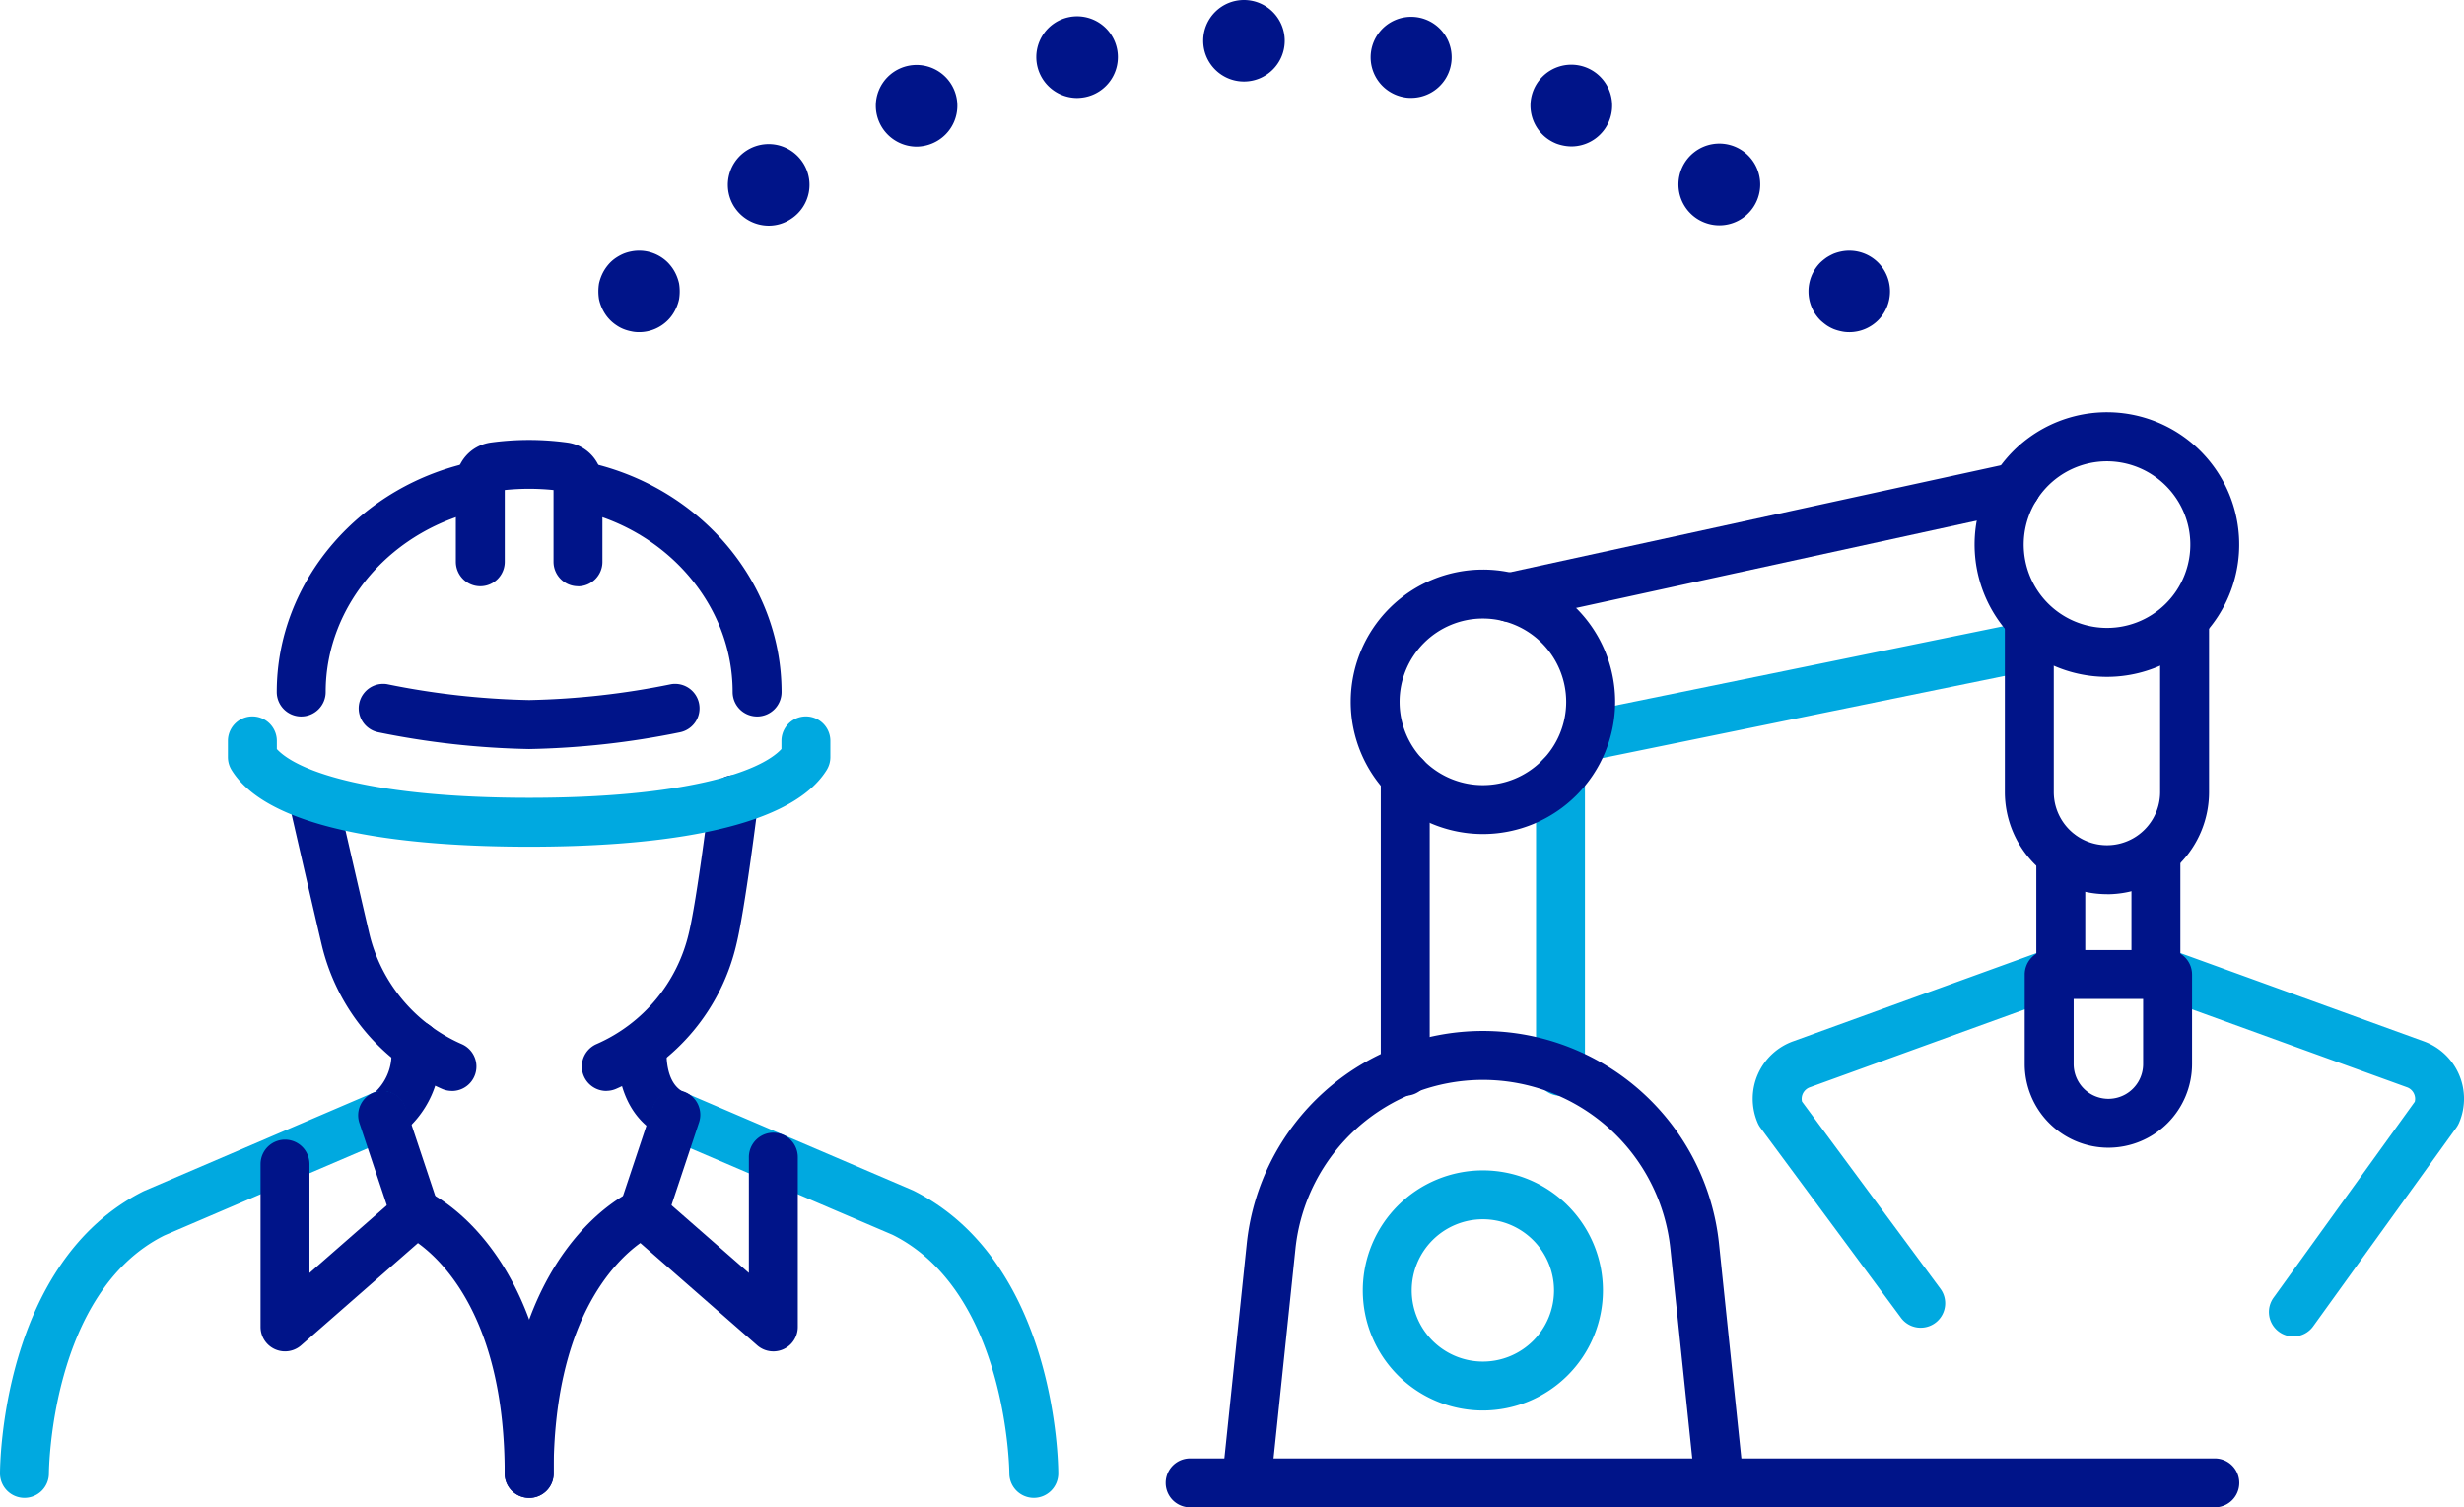 <svg xmlns="http://www.w3.org/2000/svg" xmlns:xlink="http://www.w3.org/1999/xlink" width="147.123" height="90" viewBox="0 0 147.123 90">
  <defs>
    <clipPath id="clip-path">
      <rect id="Rectangle_12858" data-name="Rectangle 12858" width="147.123" height="90" fill="none"/>
    </clipPath>
  </defs>
  <g id="Group_2966" data-name="Group 2966" clip-path="url(#clip-path)">
    <path id="Path_7916" data-name="Path 7916" d="M37.153,66.391a1.46,1.46,0,0,1-.59-2.8,9.6,9.6,0,0,0,5.51-6.631c.487-2.015,1.231-8.053,1.238-8.114a1.461,1.461,0,1,1,2.9.356c-.031.254-.772,6.266-1.3,8.437a12.49,12.49,0,0,1-7.173,8.623,1.448,1.448,0,0,1-.588.125" transform="translate(-0.941 -1.254)" fill="#001489"/>
    <path id="Path_7917" data-name="Path 7917" d="M27.444,66.422a1.452,1.452,0,0,1-.588-.125,12.542,12.542,0,0,1-7.185-8.626c-.5-2.122-1.913-8.287-1.913-8.287l2.847-.652s1.41,6.151,1.907,8.263a9.646,9.646,0,0,0,5.523,6.63,1.46,1.46,0,0,1-.591,2.8" transform="translate(-0.468 -1.285)" fill="#001489"/>
    <path id="Path_7918" data-name="Path 7918" d="M23.426,69.825a1.46,1.46,0,0,1-.834-2.659,3.092,3.092,0,0,0,1.348-2.878,1.46,1.46,0,0,1,2.882-.474,6.063,6.063,0,0,1-2.565,5.749,1.446,1.446,0,0,1-.831.262" transform="translate(-0.579 -1.65)" fill="#001489"/>
    <path id="Path_7919" data-name="Path 7919" d="M41.341,69.7a1.434,1.434,0,0,1-.559-.111c-2.653-1.1-3.053-4.09-2.872-5.683a1.461,1.461,0,0,1,2.9.324c-.006.054-.191,2.129,1.088,2.66a1.461,1.461,0,0,1-.56,2.81" transform="translate(-0.999 -1.651)" fill="#001489"/>
    <path id="Path_7920" data-name="Path 7920" d="M62.781,91.2a1.461,1.461,0,0,1-1.46-1.458c0-.108-.105-10.816-6.969-14.248L40.82,69.7a1.461,1.461,0,0,1,1.151-2.685L55.58,72.846c8.564,4.279,8.661,16.382,8.661,16.9A1.459,1.459,0,0,1,62.783,91.2Z" transform="translate(-1.053 -1.764)" fill="#00a9e0"/>
    <path id="Path_7921" data-name="Path 7921" d="M1.46,91.2A1.46,1.46,0,0,1,0,89.741c0-.513.1-12.616,8.583-16.858l13.687-5.869a1.461,1.461,0,0,1,1.15,2.685L9.812,75.531C3,78.939,2.921,89.634,2.921,89.741A1.46,1.46,0,0,1,1.46,91.2" transform="translate(0 -1.764)" fill="#00a9e0"/>
    <path id="Path_7922" data-name="Path 7922" d="M32.015,91.281a1.46,1.46,0,0,1-1.46-1.46c0-9.026-3.574-12.6-5.179-13.756L18.4,82.171a1.461,1.461,0,0,1-2.422-1.1V71.351a1.46,1.46,0,1,1,2.921,0v6.5l5.354-4.685a1.466,1.466,0,0,1,1.537-.243c.314.135,7.69,3.451,7.69,16.9a1.46,1.46,0,0,1-1.46,1.46" transform="translate(-0.421 -1.843)" fill="#001489"/>
    <path id="Path_7923" data-name="Path 7923" d="M25.369,75.65a1.461,1.461,0,0,1-1.385-1L22.04,68.819a1.46,1.46,0,0,1,2.77-.924l1.944,5.832a1.461,1.461,0,0,1-.924,1.848,1.44,1.44,0,0,1-.461.075" transform="translate(-0.579 -1.764)" fill="#001489"/>
    <path id="Path_7924" data-name="Path 7924" d="M32.41,91.269a1.46,1.46,0,0,1-1.46-1.46c0-13.445,7.375-16.76,7.69-16.9a1.466,1.466,0,0,1,1.537.243l5.354,4.685V70.923a1.46,1.46,0,0,1,2.921,0V81.061a1.461,1.461,0,0,1-2.422,1.1l-6.982-6.11c-1.594,1.145-5.177,4.722-5.177,13.758a1.46,1.46,0,0,1-1.46,1.46" transform="translate(-0.816 -1.832)" fill="#001489"/>
    <path id="Path_7925" data-name="Path 7925" d="M39.4,75.65a1.43,1.43,0,0,1-.461-.075,1.461,1.461,0,0,1-.925-1.848l1.945-5.832a1.46,1.46,0,1,1,2.769.924l-1.943,5.833a1.461,1.461,0,0,1-1.385,1" transform="translate(-1.001 -1.764)" fill="#001489"/>
    <path id="Path_7926" data-name="Path 7926" d="M31.963,51.714c-6.818,0-15.436-.794-17.769-4.583a1.464,1.464,0,0,1-.216-.765v-.972a1.46,1.46,0,1,1,2.921,0v.489c1.288,1.4,5.859,2.91,15.064,2.91s13.769-1.51,15.065-2.913v-.486a1.46,1.46,0,1,1,2.921,0v.972a1.46,1.46,0,0,1-.219.769c-2.347,3.785-10.957,4.579-17.767,4.579" transform="translate(-0.369 -1.158)" fill="#00a9e0"/>
    <path id="Path_7927" data-name="Path 7927" d="M32.173,45.83a49.386,49.386,0,0,1-9.01-1,1.461,1.461,0,0,1,.523-2.874,46.813,46.813,0,0,0,8.487.948,46.8,46.8,0,0,0,8.487-.948,1.461,1.461,0,0,1,.523,2.874,49.366,49.366,0,0,1-9.01,1" transform="translate(-0.579 -1.106)" fill="#001489"/>
    <path id="Path_7928" data-name="Path 7928" d="M35.247,35.714a1.46,1.46,0,0,1-1.46-1.46V29.97a14.26,14.26,0,0,0-2.911,0v4.284a1.46,1.46,0,0,1-2.921,0V29.539a2.415,2.415,0,0,1,2.051-2.4,16.824,16.824,0,0,1,4.633,0,2.414,2.414,0,0,1,2.068,2.406v4.715a1.46,1.46,0,0,1-1.46,1.46m-1.015-5.689.016,0-.016,0" transform="translate(-0.737 -0.711)" fill="#001489"/>
    <path id="Path_7929" data-name="Path 7929" d="M46.1,43.524a1.46,1.46,0,0,1-1.46-1.46c0-5.233-4-9.823-9.515-10.912a1.46,1.46,0,1,1,.566-2.865c6.879,1.358,11.87,7.153,11.87,13.778a1.46,1.46,0,0,1-1.46,1.46" transform="translate(-0.895 -0.745)" fill="#001489"/>
    <path id="Path_7930" data-name="Path 7930" d="M18.433,43.524a1.46,1.46,0,0,1-1.46-1.46c0-6.625,4.992-12.419,11.869-13.778a1.46,1.46,0,1,1,.567,2.865c-5.514,1.089-9.515,5.679-9.515,10.912a1.46,1.46,0,0,1-1.46,1.46" transform="translate(-0.448 -0.745)" fill="#001489"/>
    <path id="Path_7931" data-name="Path 7931" d="M95.659,66.644a1.46,1.46,0,0,1-1.46-1.46V47.58a1.46,1.46,0,0,1,2.921,0v17.6a1.46,1.46,0,0,1-1.46,1.46" transform="translate(-2.484 -1.216)" fill="#00a9e0"/>
    <path id="Path_7932" data-name="Path 7932" d="M76.416,91.507c-.051,0-.1,0-.153-.008a1.46,1.46,0,0,1-1.3-1.6l1.456-13.965a14.176,14.176,0,0,1,28.2,0L106.072,89.9a1.46,1.46,0,1,1-2.9.3l-1.457-13.965a11.255,11.255,0,0,0-22.389,0L77.867,90.2a1.46,1.46,0,0,1-1.451,1.31" transform="translate(-1.977 -1.667)" fill="#001489"/>
    <path id="Path_7933" data-name="Path 7933" d="M86.138,66.644a1.46,1.46,0,0,1-1.46-1.46V47.58a1.46,1.46,0,0,1,2.921,0v17.6a1.46,1.46,0,0,1-1.46,1.46" transform="translate(-2.233 -1.216)" fill="#001489"/>
    <path id="Path_7934" data-name="Path 7934" d="M97.506,46.384a1.461,1.461,0,0,1-.291-2.892l26.2-5.355A1.461,1.461,0,1,1,124,41L97.8,46.355a1.513,1.513,0,0,1-.294.029" transform="translate(-2.533 -1.005)" fill="#00a9e0"/>
    <path id="Path_7935" data-name="Path 7935" d="M92.536,37.878a1.461,1.461,0,0,1-.31-2.888L122.463,28.4a1.46,1.46,0,0,1,.622,2.854L92.849,37.845a1.5,1.5,0,0,1-.313.033" transform="translate(-2.402 -0.748)" fill="#001489"/>
    <path id="Path_7936" data-name="Path 7936" d="M129.051,54.353a6.1,6.1,0,0,1-6.1-6.1V38.042a1.46,1.46,0,1,1,2.921,0V48.257a3.175,3.175,0,0,0,6.35,0V38.042a1.46,1.46,0,1,1,2.921,0V48.257a6.1,6.1,0,0,1-6.1,6.1" transform="translate(-3.243 -0.964)" fill="#001489"/>
    <path id="Path_7937" data-name="Path 7937" d="M90.724,50.72a7.895,7.895,0,1,1,7.9-7.9,7.9,7.9,0,0,1-7.9,7.9m0-12.868A4.974,4.974,0,1,0,95.7,42.825a4.979,4.979,0,0,0-4.975-4.973" transform="translate(-2.185 -0.921)" fill="#001489"/>
    <path id="Path_7938" data-name="Path 7938" d="M129,41.079a7.9,7.9,0,1,1,1.879-.228h0a7.839,7.839,0,0,1-1.878.228m1.531-1.646h0ZM129,28.209A4.974,4.974,0,1,0,133.833,32,4.994,4.994,0,0,0,129,28.209" transform="translate(-3.194 -0.666)" fill="#001489"/>
    <path id="Path_7939" data-name="Path 7939" d="M117.517,80.812a1.458,1.458,0,0,1-1.175-.592l-8.39-11.345a1.421,1.421,0,0,1-.167-.291,3.648,3.648,0,0,1,2.149-4.887l14.758-5.348a1.46,1.46,0,1,1,1,2.746l-14.775,5.354a.738.738,0,0,0-.443.4.723.723,0,0,0-.042.462l8.262,11.171a1.46,1.46,0,0,1-1.173,2.329" transform="translate(-2.835 -1.536)" fill="#00a9e0"/>
    <path id="Path_7940" data-name="Path 7940" d="M140.4,81.334a1.461,1.461,0,0,1-1.183-2.314l8.432-11.7a.712.712,0,0,0-.04-.467.721.721,0,0,0-.427-.4l-14.79-5.361a1.46,1.46,0,1,1,1-2.745L148.16,63.7a3.649,3.649,0,0,1,2.133,4.882,1.562,1.562,0,0,1-.157.277l-8.55,11.865a1.456,1.456,0,0,1-1.187.608m8.552-13.327h0Z" transform="translate(-3.466 -1.536)" fill="#00a9e0"/>
    <path id="Path_7941" data-name="Path 7941" d="M129.163,70.064a5,5,0,0,1-4.994-4.994V59.722a1.46,1.46,0,0,1,1.46-1.46H132.7a1.461,1.461,0,0,1,1.46,1.46v5.348a5,5,0,0,1-4.995,4.994m-2.073-8.881v3.888a2.073,2.073,0,0,0,4.147,0V61.183Z" transform="translate(-3.275 -1.536)" fill="#001489"/>
    <path id="Path_7942" data-name="Path 7942" d="M90.744,86.111a7.169,7.169,0,1,1,7.169-7.17,7.177,7.177,0,0,1-7.169,7.17m0-11.418a4.248,4.248,0,1,0,4.248,4.248,4.252,4.252,0,0,0-4.248-4.248" transform="translate(-2.204 -1.892)" fill="#00a9e0"/>
    <path id="Path_7943" data-name="Path 7943" d="M132.175,60.99a1.46,1.46,0,0,1-1.46-1.46V52.4a1.46,1.46,0,0,1,2.921,0v7.125a1.46,1.46,0,0,1-1.46,1.46" transform="translate(-3.448 -1.343)" fill="#001489"/>
    <path id="Path_7944" data-name="Path 7944" d="M126.341,60.99a1.46,1.46,0,0,1-1.46-1.46V52.4a1.46,1.46,0,1,1,2.921,0v7.125a1.46,1.46,0,0,1-1.46,1.46" transform="translate(-3.294 -1.343)" fill="#001489"/>
    <path id="Path_7945" data-name="Path 7945" d="M134.129,92.359H72.947a1.46,1.46,0,0,1,0-2.921h61.182a1.46,1.46,0,0,1,0,2.921" transform="translate(-1.885 -2.358)" fill="#001489"/>
    <path id="Path_7946" data-name="Path 7946" d="M39.132,20.238a1.937,1.937,0,0,1-.477-.05,2.473,2.473,0,0,1-.458-.135,2.109,2.109,0,0,1-.419-.225,2.346,2.346,0,0,1-.672-.671,2.618,2.618,0,0,1-.37-.877,2.936,2.936,0,0,1,0-.953,2.779,2.779,0,0,1,.146-.459,2.558,2.558,0,0,1,.224-.419,2.7,2.7,0,0,1,.3-.37,2.266,2.266,0,0,1,.37-.3,2.86,2.86,0,0,1,.419-.225,2.473,2.473,0,0,1,.458-.135,2.428,2.428,0,0,1,2.191.661,2.7,2.7,0,0,1,.3.37,2.558,2.558,0,0,1,.224.419,2.779,2.779,0,0,1,.146.459,2.936,2.936,0,0,1,0,.953,2.618,2.618,0,0,1-.37.877,2.26,2.26,0,0,1-.3.37,2.421,2.421,0,0,1-1.714.711" transform="translate(-0.968 -0.405)" fill="#001489"/>
    <path id="Path_7947" data-name="Path 7947" d="M45.047,12.393A2.436,2.436,0,0,1,49.1,9.687a2.421,2.421,0,0,1-.672,3.369,2.385,2.385,0,0,1-1.353.42,2.452,2.452,0,0,1-2.025-1.082m57.434.652h0a2.441,2.441,0,1,1,1.353.409,2.465,2.465,0,0,1-1.353-.409m-48.827-5.8a2.434,2.434,0,1,1,3.184,1.315,2.473,2.473,0,0,1-.935.194,2.446,2.446,0,0,1-2.249-1.509M94.069,8.558A2.439,2.439,0,1,1,95,8.742a2.681,2.681,0,0,1-.935-.184M63.1,3.884A2.436,2.436,0,1,1,65.96,5.8a2.734,2.734,0,0,1-.477.049A2.443,2.443,0,0,1,63.1,3.884M84.946,5.792a2.419,2.419,0,1,1,.477.05,1.987,1.987,0,0,1-.477-.05M73.019,2.434a2.434,2.434,0,1,1,2.434,2.434,2.435,2.435,0,0,1-2.434-2.434" transform="translate(-1.177 0)" fill="#001489"/>
    <path id="Path_7948" data-name="Path 7948" d="M113.342,20.238a1.987,1.987,0,0,1-.477-.05,2.715,2.715,0,0,1-.458-.135,2.419,2.419,0,0,1-.419-.225,3.571,3.571,0,0,1-.37-.3,2.446,2.446,0,0,1,0-3.448,3.571,3.571,0,0,1,.37-.3,3.463,3.463,0,0,1,.419-.225,2.715,2.715,0,0,1,.458-.135,2.439,2.439,0,0,1,2.2.661,2.446,2.446,0,0,1,0,3.448,2.444,2.444,0,0,1-1.723.711" transform="translate(-2.925 -0.405)" fill="#001489"/>
  </g>
</svg>
